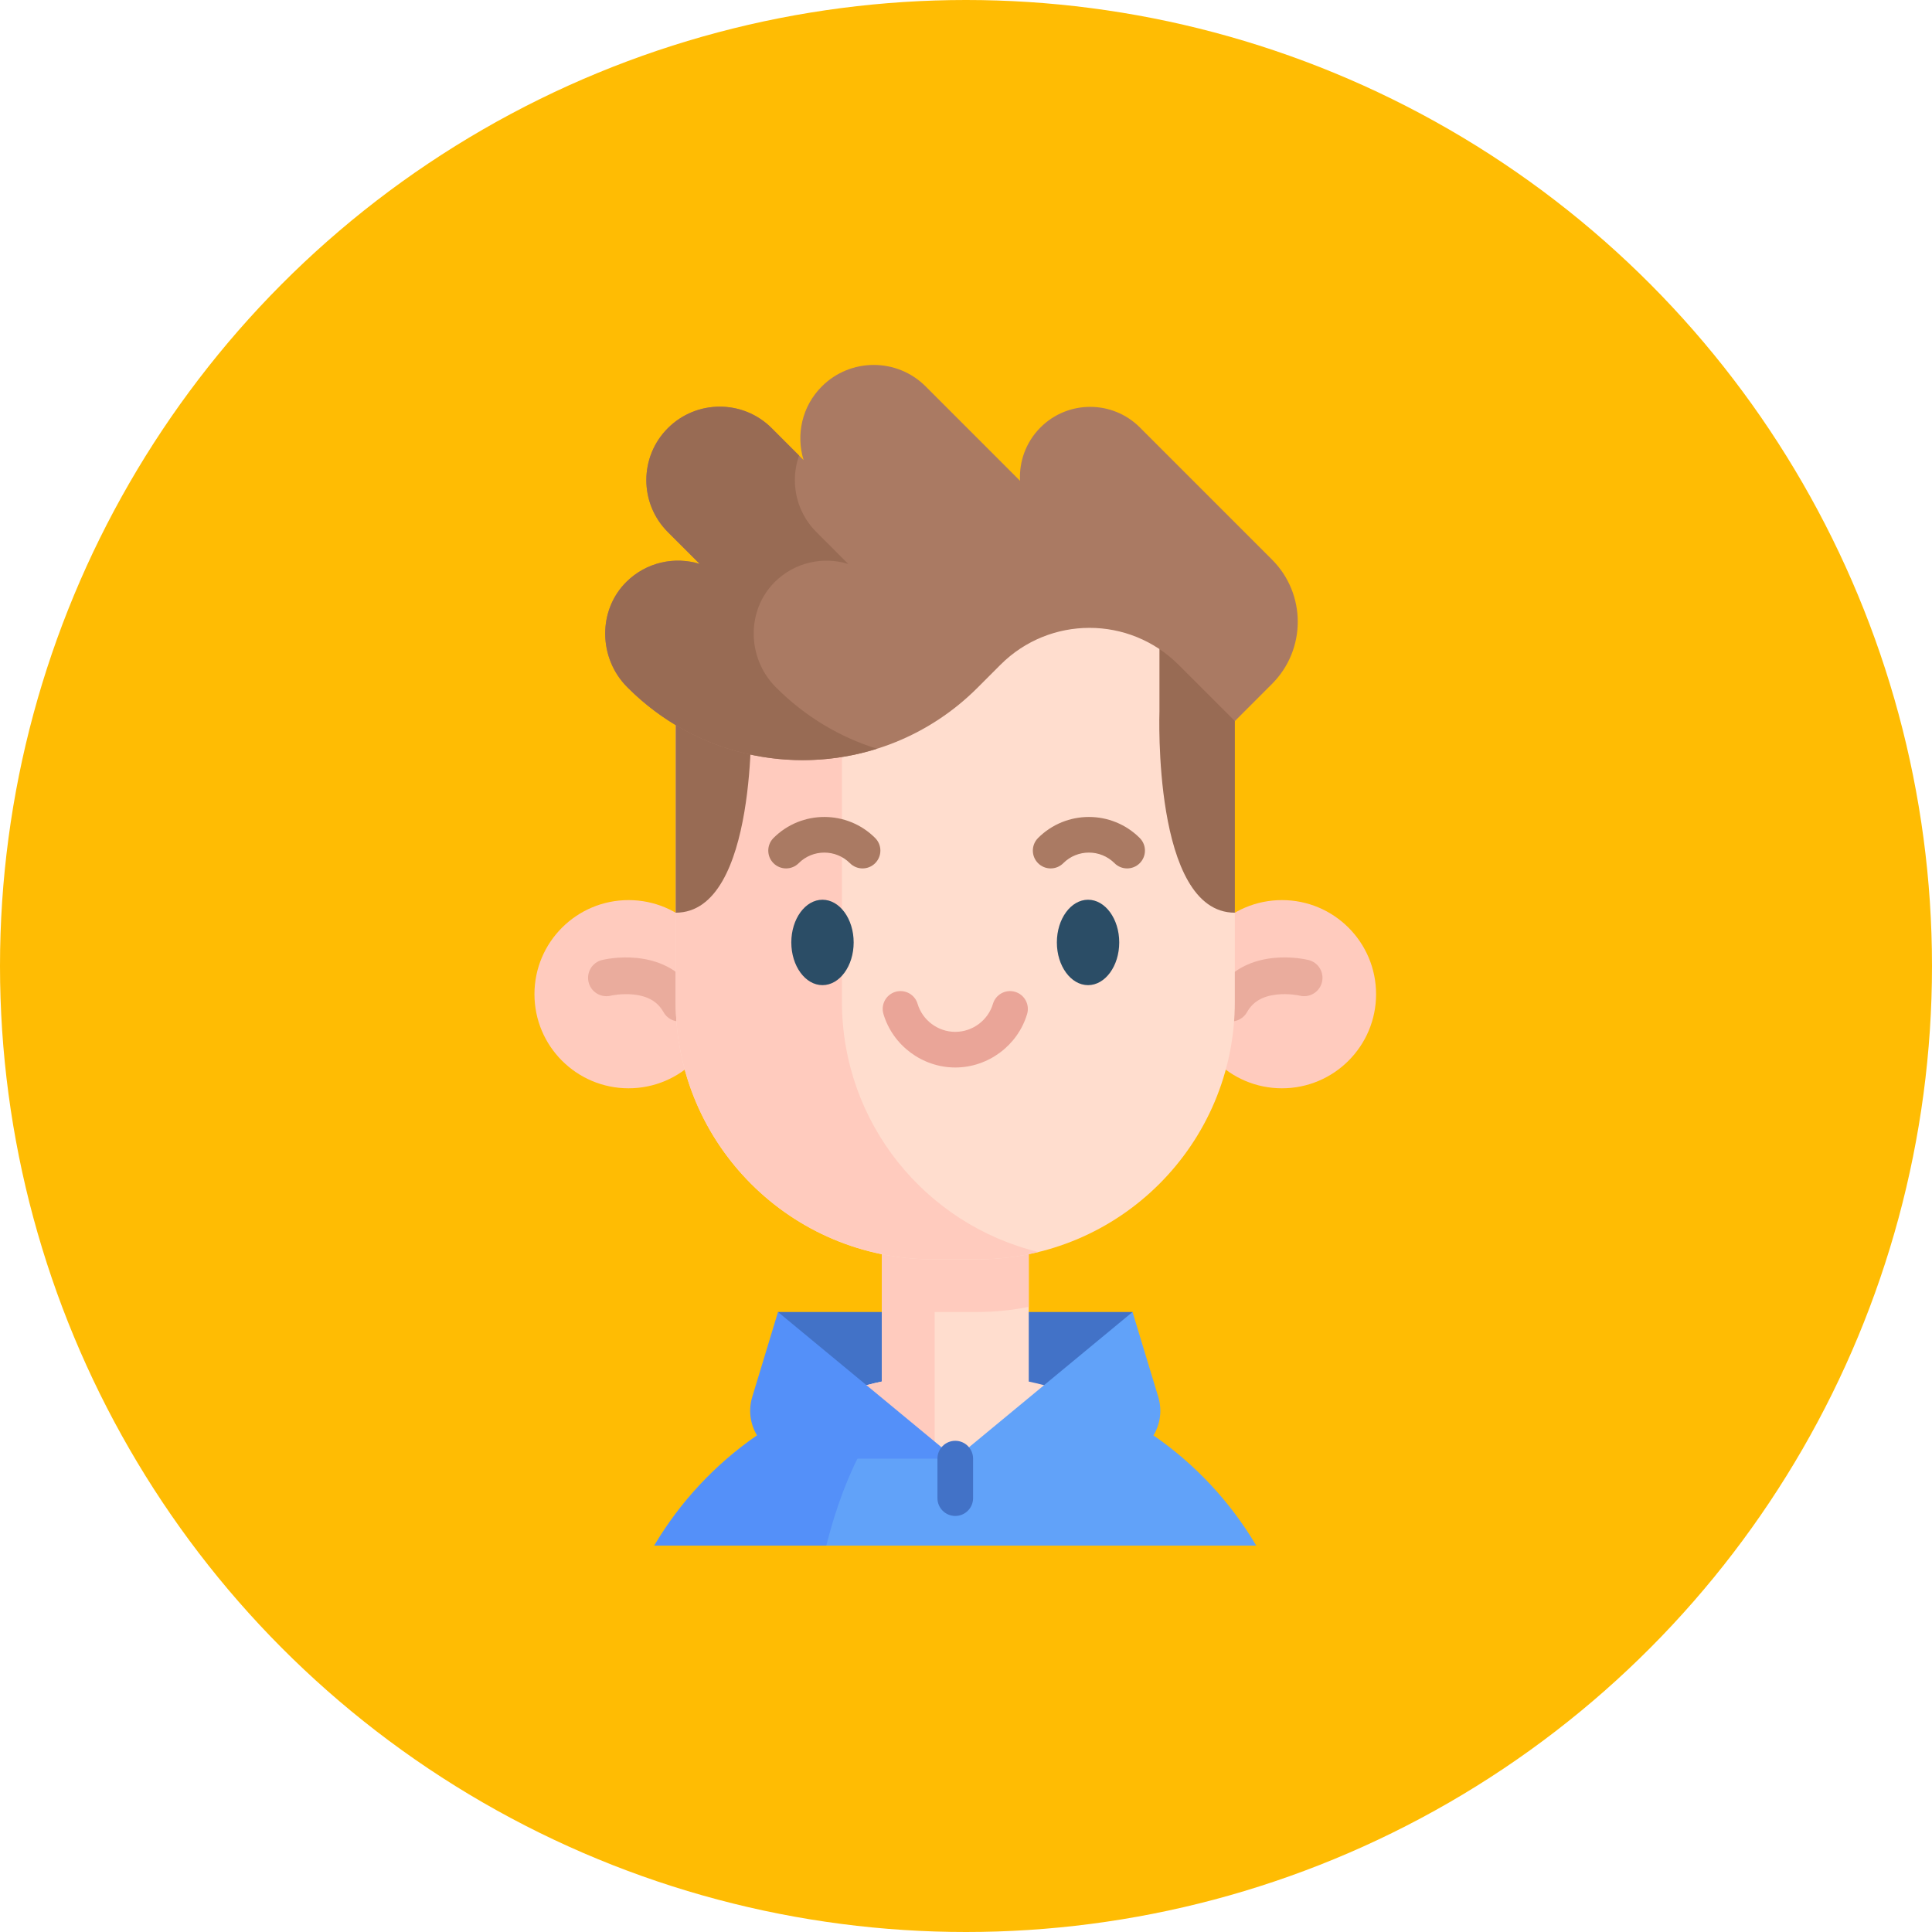 <?xml version="1.0" encoding="UTF-8"?> <svg xmlns="http://www.w3.org/2000/svg" width="90" height="90" viewBox="0 0 90 90" fill="none"> <circle cx="45" cy="45" r="45" fill="#FFBC03"></circle> <path d="M36.242 61.118H41.076H47.923H52.757L50.483 69.766H38.192L36.242 61.118Z" fill="#4272C7"></path> <path d="M53.733 66.867C55.677 68.207 57.315 69.962 58.521 72H30.478C31.685 69.962 33.322 68.208 35.266 66.867" fill="#61A2F9"></path> <path d="M40.543 66.867C39.71 68.207 39.008 69.962 38.492 72H30.478C31.685 69.962 33.322 68.208 35.266 66.867H40.543Z" fill="#5490F9"></path> <path d="M50.158 66.991L44.5 67.948L38.84 66.991C37.294 66.991 36.861 65.814 38.29 65.223C38.306 65.216 38.322 65.21 38.339 65.203C39.215 64.844 40.131 64.559 41.076 64.358V55.548H47.923V64.358C48.883 64.563 49.811 64.853 50.699 65.219C52.135 65.81 51.711 66.991 50.158 66.991Z" fill="#FFDDCE"></path> <path d="M43.54 58.424V67.852H38.339V65.203C39.215 64.844 40.131 64.559 41.076 64.357V58.424H43.54V58.424Z" fill="#FFCBBE"></path> <path d="M47.923 58.424V60.878C47.148 61.035 46.344 61.118 45.522 61.118H43.477C42.655 61.118 41.851 61.035 41.076 60.878V58.424H47.923Z" fill="#FFCBBE"></path> <path d="M36.242 61.118L35.043 65.073C34.61 66.504 35.681 67.948 37.176 67.948H44.5L36.242 61.118Z" fill="#5490F9"></path> <path d="M52.758 61.118L53.956 65.073C54.389 66.504 53.319 67.948 51.824 67.948H44.5L52.758 61.118Z" fill="#61A2F9"></path> <path d="M44.5 70.619C44.041 70.619 43.67 70.247 43.67 69.789V67.948C43.67 67.489 44.041 67.118 44.5 67.118C44.958 67.118 45.33 67.489 45.33 67.948V69.789C45.33 70.247 44.958 70.619 44.5 70.619Z" fill="#4272C7"></path> <path d="M29.281 50.697C31.702 50.697 33.665 48.734 33.665 46.313C33.665 43.892 31.702 41.93 29.281 41.93C26.86 41.93 24.897 43.892 24.897 46.313C24.897 48.734 26.86 50.697 29.281 50.697Z" fill="#FFCBBE"></path> <path d="M59.719 50.697C62.14 50.697 64.103 48.734 64.103 46.313C64.103 43.892 62.14 41.93 59.719 41.93C57.298 41.93 55.335 43.892 55.335 46.313C55.335 48.734 57.298 50.697 59.719 50.697Z" fill="#FFCBBE"></path> <path d="M31.655 47.586C31.354 47.586 31.063 47.427 30.907 47.146C30.638 46.663 30.177 46.395 29.496 46.327C28.939 46.271 28.457 46.381 28.453 46.382C27.994 46.494 27.531 46.214 27.419 45.755C27.306 45.297 27.587 44.834 28.045 44.721C28.122 44.703 28.817 44.54 29.667 44.626C30.911 44.751 31.856 45.335 32.401 46.315C32.631 46.727 32.482 47.248 32.069 47.478C31.938 47.551 31.795 47.585 31.655 47.586Z" fill="#EAAC9D"></path> <path d="M57.346 47.585C57.205 47.585 57.063 47.55 56.931 47.477C56.519 47.247 56.37 46.727 56.599 46.314C57.145 45.334 58.09 44.75 59.333 44.625C60.183 44.54 60.879 44.702 60.955 44.721C61.414 44.833 61.695 45.296 61.582 45.755C61.47 46.212 61.008 46.492 60.551 46.382C60.534 46.378 60.035 46.266 59.464 46.331C58.805 46.406 58.357 46.673 58.094 47.145C57.938 47.426 57.646 47.585 57.346 47.585Z" fill="#EAAC9D"></path> <path d="M57.523 42.517L55.844 28.403H33.212L31.477 42.517V46.664C31.477 53.292 36.849 58.665 43.477 58.665H45.523C52.15 58.665 57.523 53.292 57.523 46.664V42.517Z" fill="#FFDDCE"></path> <path d="M48.373 58.323C47.459 58.547 46.505 58.665 45.523 58.665H43.477C36.85 58.665 31.476 53.292 31.476 46.665V28.403H39.221V46.665C39.221 52.311 43.121 57.046 48.373 58.323Z" fill="#FFCBBE"></path> <path d="M31.872 29.161L31.476 33.591V42.517C35.324 42.517 34.989 33.129 34.989 33.129V30.238L31.872 29.161Z" fill="#986B54"></path> <path d="M54.012 30.238V33.128C54.012 33.128 53.676 42.517 57.524 42.517V33.591L57.128 29.16L54.012 30.238Z" fill="#986B54"></path> <path d="M38.314 41.913C37.514 41.913 36.862 42.805 36.862 43.902C36.862 44.999 37.514 45.892 38.314 45.892C39.115 45.892 39.767 44.999 39.767 43.902C39.767 42.805 39.115 41.913 38.314 41.913Z" fill="#2B4D66"></path> <path d="M50.686 41.913C49.885 41.913 49.233 42.805 49.233 43.902C49.233 44.999 49.885 45.892 50.686 45.892C51.486 45.892 52.138 44.999 52.138 43.902C52.138 42.805 51.486 41.913 50.686 41.913Z" fill="#2B4D66"></path> <path d="M40.181 40.454C39.969 40.454 39.757 40.373 39.594 40.211C38.936 39.552 37.864 39.552 37.206 40.211C36.882 40.535 36.356 40.535 36.032 40.211C35.708 39.887 35.708 39.361 36.032 39.037C37.338 37.731 39.463 37.731 40.768 39.037C41.093 39.361 41.093 39.886 40.768 40.211C40.606 40.373 40.394 40.454 40.181 40.454Z" fill="#AA7A63"></path> <path d="M52.506 40.454C52.294 40.454 52.081 40.373 51.919 40.211C51.261 39.552 50.189 39.552 49.531 40.211C49.207 40.535 48.681 40.535 48.357 40.211C48.033 39.887 48.033 39.361 48.357 39.037C49.663 37.731 51.787 37.731 53.093 39.037C53.417 39.361 53.417 39.886 53.093 40.211C52.931 40.373 52.718 40.454 52.506 40.454Z" fill="#AA7A63"></path> <path d="M44.5 49.728C42.967 49.728 41.591 48.703 41.154 47.236C41.023 46.797 41.273 46.334 41.712 46.203C42.151 46.072 42.614 46.322 42.745 46.762C42.974 47.531 43.696 48.068 44.5 48.068C45.305 48.068 46.027 47.531 46.255 46.763C46.386 46.323 46.848 46.073 47.287 46.203C47.727 46.334 47.977 46.796 47.847 47.235C47.411 48.703 46.034 49.728 44.5 49.728Z" fill="#EAA598"></path> <path d="M59.255 31.859C60.854 30.26 60.854 27.667 59.255 26.068L53.098 19.911C51.82 18.634 49.748 18.634 48.471 19.911C47.788 20.594 47.47 21.504 47.517 22.398L43.122 18.002C41.786 16.666 39.619 16.666 38.283 18.002C37.355 18.93 37.073 20.258 37.434 21.431L35.949 19.946C34.613 18.61 32.447 18.61 31.111 19.946C29.775 21.282 29.775 23.448 31.111 24.785L32.596 26.269C31.43 25.91 30.111 26.187 29.184 27.102C27.835 28.433 27.88 30.67 29.22 32.01L29.247 32.037C33.745 36.535 41.039 36.535 45.537 32.037L46.608 30.965C48.897 28.676 52.609 28.676 54.898 30.965L57.524 33.591L59.255 31.859Z" fill="#AA7A63"></path> <path d="M36.164 32.037C37.523 33.395 39.137 34.344 40.851 34.88C36.888 36.124 32.386 35.177 29.246 32.037L29.219 32.01C27.879 30.671 27.834 28.433 29.184 27.102C30.11 26.188 31.429 25.91 32.596 26.27L31.11 24.784C30.442 24.116 30.109 23.242 30.109 22.365C30.109 21.49 30.442 20.614 31.11 19.946C32.446 18.61 34.613 18.61 35.949 19.946L37.224 21.222C37.093 21.592 37.028 21.978 37.028 22.365C37.028 23.242 37.361 24.116 38.029 24.784L39.513 26.27C38.348 25.91 37.029 26.188 36.102 27.102C34.752 28.433 34.798 30.671 36.138 32.01L36.164 32.037Z" fill="#986B54"></path> </svg> 